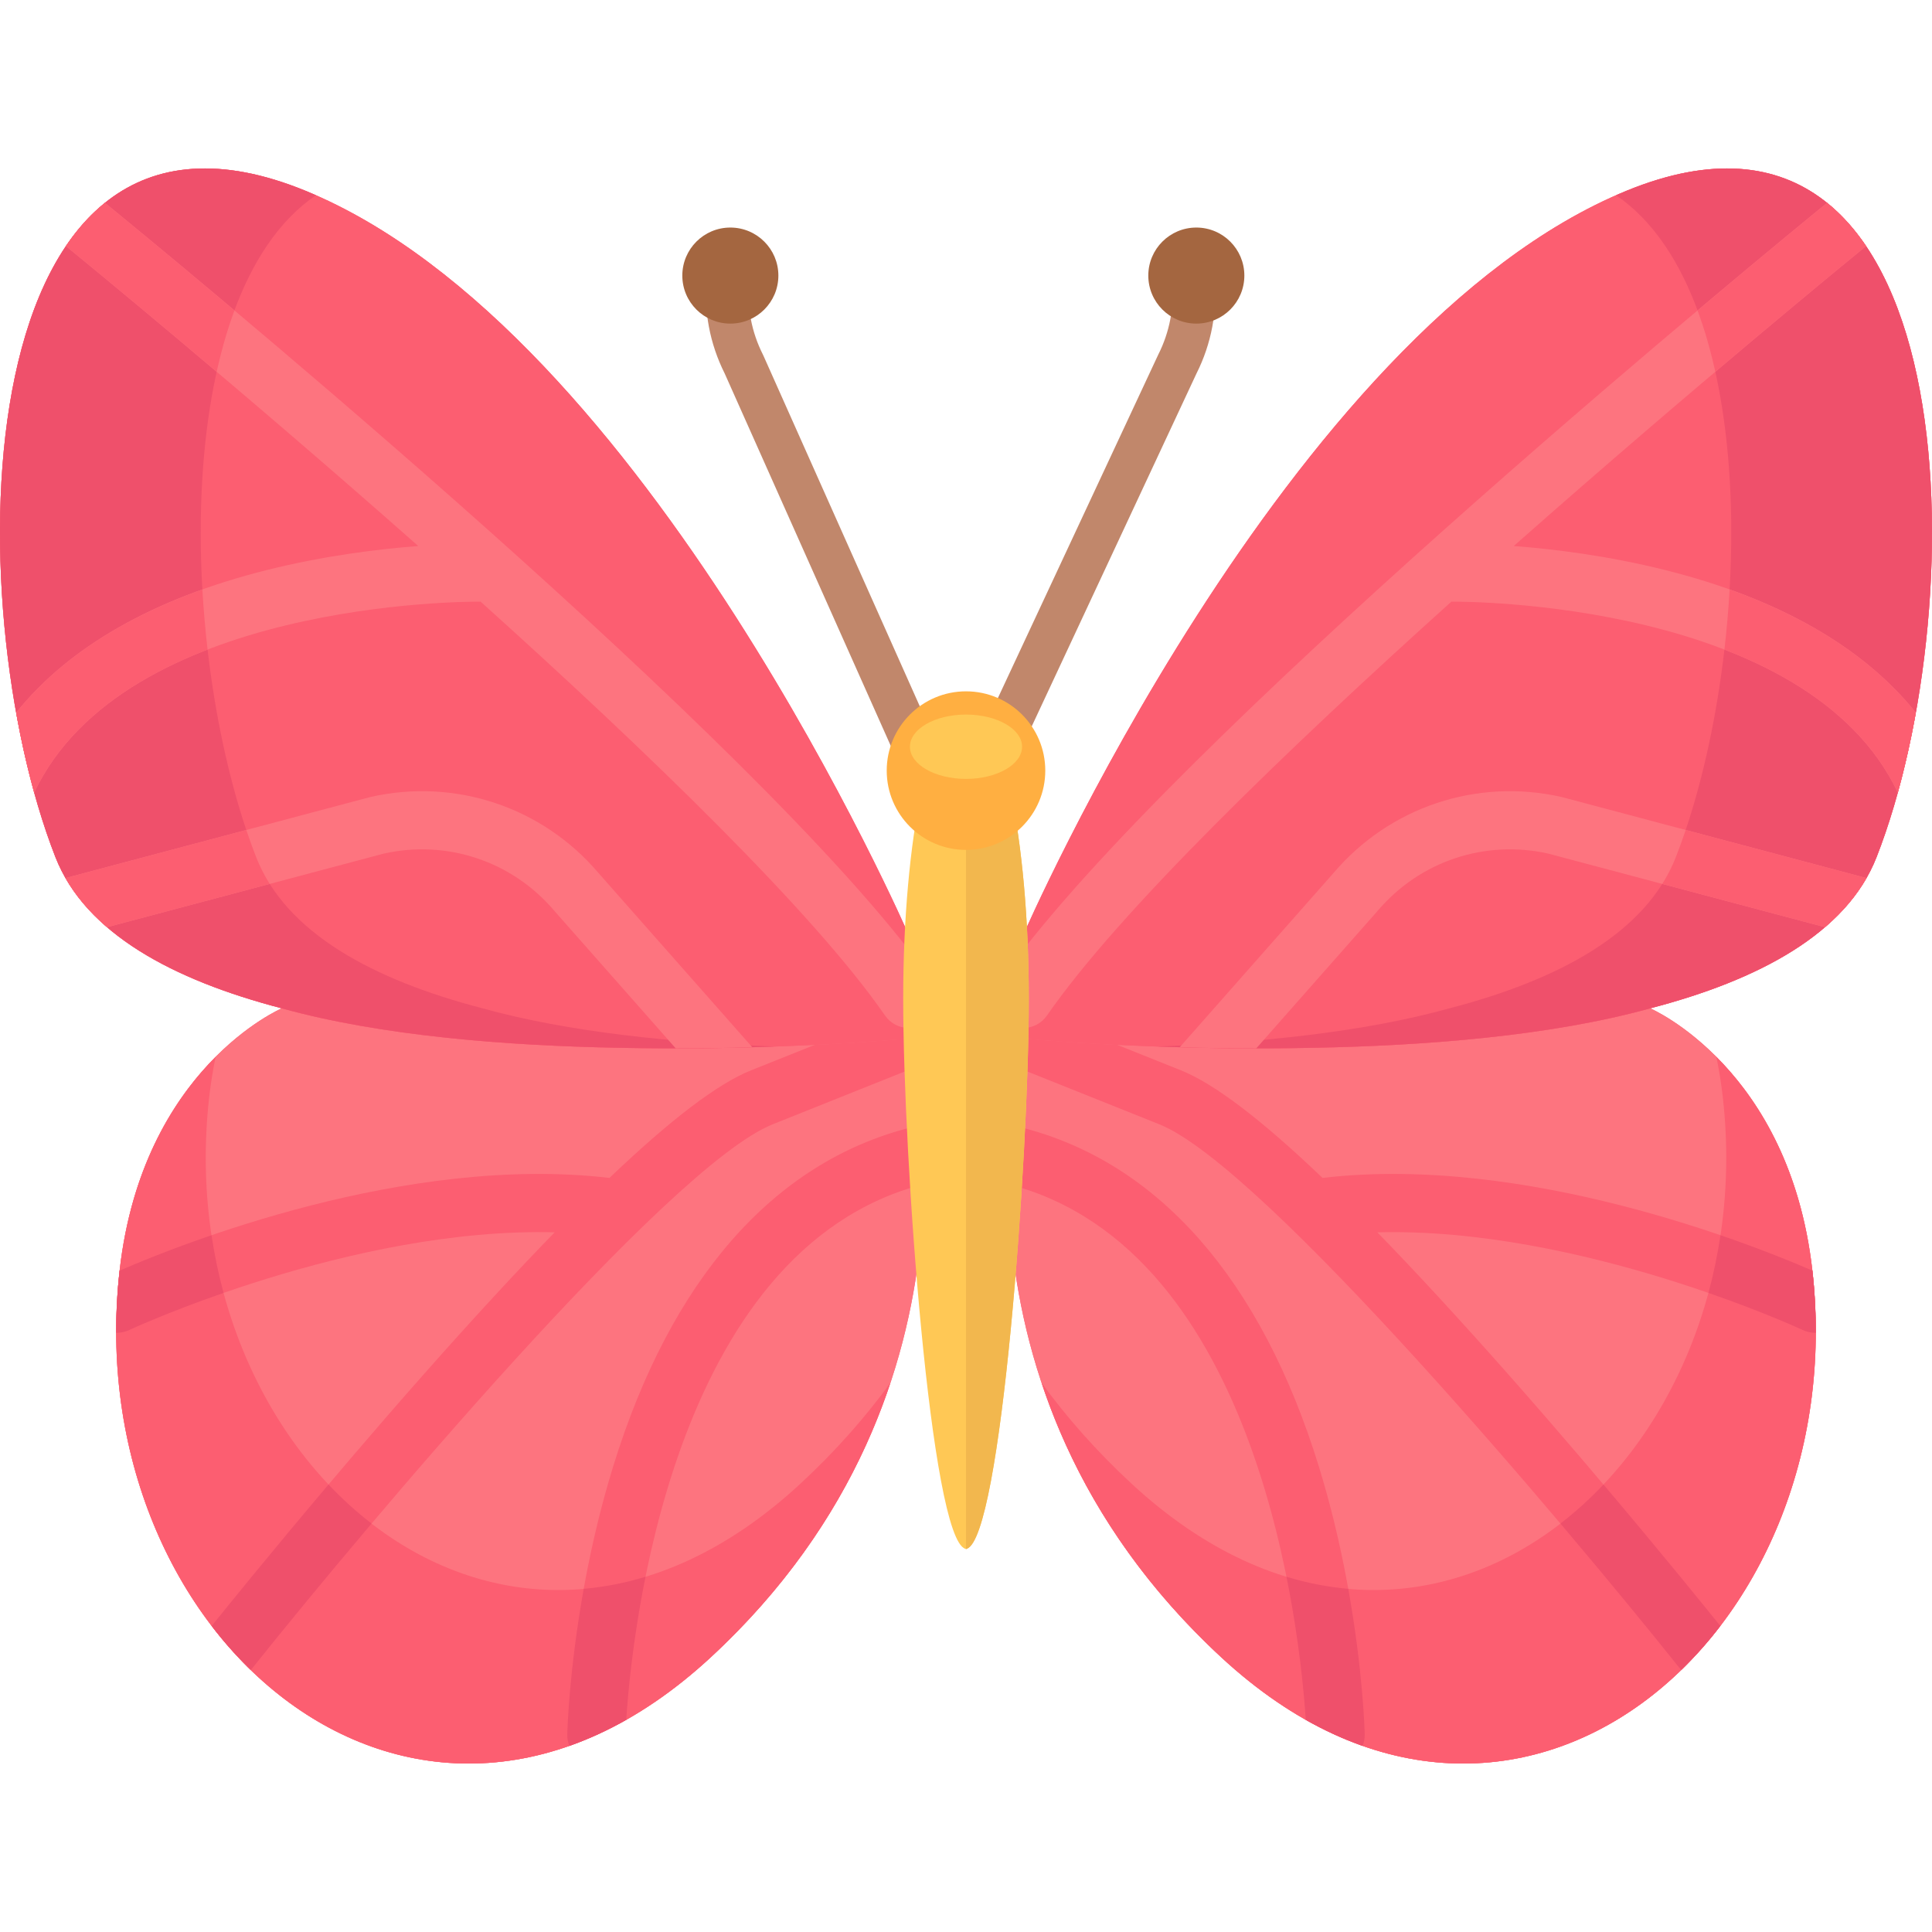 <?xml version="1.0" encoding="iso-8859-1"?>
<!-- Generator: Adobe Illustrator 19.0.0, SVG Export Plug-In . SVG Version: 6.00 Build 0)  -->
<svg version="1.1" id="Capa_1" xmlns="http://www.w3.org/2000/svg" xmlns:xlink="http://www.w3.org/1999/xlink" x="0px" y="0px"
	 viewBox="0 0 512.001 512.001" style="enable-background:new 0 0 512.001 512.001;" xml:space="preserve">
<g>
	<path style="fill:#C1876B;" d="M241.134,200.81c-2.23,0-4.257-1.315-5.164-3.351l-43.916-98.471
		c-3.97-7.93-5.604-16.659-4.768-25.328c0.281-2.912,2.69-5.108,5.602-5.108c0.186,0,0.372,0.009,0.56,0.027
		c1.507,0.145,2.862,0.867,3.822,2.031c0.96,1.165,1.408,2.633,1.264,4.135c-0.638,6.599,0.624,13.247,3.649,19.226
		c0.041,0.081,0.081,0.166,0.119,0.251l43.988,98.634c1.269,2.845-0.014,6.193-2.859,7.462
		C242.698,200.645,241.925,200.81,241.134,200.81z"/>
	<path style="fill:#C1876B;" d="M265.932,200.81c-0.827,0-1.629-0.179-2.385-0.533c-1.368-0.638-2.405-1.772-2.92-3.189
		c-0.515-1.419-0.447-2.952,0.191-4.32l46.134-98.794c3.025-5.981,4.287-12.629,3.65-19.228c-0.145-1.502,0.303-2.97,1.264-4.135
		c0.96-1.165,2.315-1.886,3.817-2.03c0.194-0.02,0.382-0.029,0.568-0.029c2.911,0,5.317,2.197,5.599,5.109
		c0.839,8.691-0.806,17.44-4.759,25.305l-46.034,98.583C270.131,199.53,268.119,200.81,265.932,200.81z"/>
</g>
<path style="fill:#FC5E71;" d="M431.108,50.532c-90.346,36.905-160.05,197.522-160.05,197.522v27.131c0,0,0.174,0.017,0.499,0.047
	c-0.319-0.03-0.499-0.047-0.499-0.047s-25.183,92.041,52.577,164.008s167.577-5.536,156.673-102.415
	c-6.058-53.82-42.987-69.561-42.988-69.561h-0.001c28.807-7.489,52.098-19.9,59.992-40.068
	C523.791,159.49,521.454,13.627,431.108,50.532z"/>
<path style="fill:#FD747F;" d="M271.058,275.185c0,0,34.525,3.391,76.77,2.493c29.865-0.544,63.155-3.141,89.489-10.46
	c0.001,0,0.002,0,0.003-0.001c0.001,0.001,36.93,15.741,42.988,69.561c10.904,96.879-78.913,174.381-156.673,102.414
	C245.875,367.226,271.058,275.185,271.058,275.185z"/>
<g>
	<path style="fill:#FC5E71;" d="M480.307,336.778c-3.201-28.436-15.018-46.235-25.454-56.706c0.703,3.4,1.291,6.958,1.715,10.722
		c10.904,96.879-78.913,174.382-156.673,102.415c-9.379-8.681-17.248-17.654-23.857-26.722
		c7.922,23.789,22.315,49.307,47.596,72.705C401.395,511.16,491.211,433.657,480.307,336.778z"/>
	<path style="fill:#FC5E71;" d="M431.108,50.532c-90.346,36.905-160.05,197.522-160.05,197.522v27.131c0,0,0.173,0.017,0.496,0.047
		c4.302,0.4,36.933,3.282,76.274,2.446c29.865-0.544,63.155-3.141,89.489-10.46c0.001,0,0.002,0,0.003-0.001h-0.001
		c28.807-7.489,52.098-19.9,59.992-40.068C523.791,159.49,521.454,13.627,431.108,50.532z"/>
</g>
<path style="fill:#EF506B;" d="M431.108,50.532c-0.946,0.387-1.89,0.792-2.831,1.205c39.461,26.92,36.017,123.862,15.841,175.412
	c-7.893,20.168-31.185,32.579-59.992,40.068h0.001c-0.001,0-0.002,0-0.003,0.001c-22.847,6.35-50.927,9.143-77.466,10.127
	c11.914,0.426,26.041,0.655,41.17,0.333c29.865-0.544,63.155-3.141,89.489-10.46c0.001,0,0.002,0,0.003-0.001h-0.001
	c28.807-7.489,52.098-19.9,59.992-40.068C523.791,159.49,521.454,13.627,431.108,50.532z"/>
<path style="fill:#FC5E71;" d="M480.307,336.778c-0.002-0.017-0.005-0.033-0.007-0.049c-15.977-6.949-75.943-30.907-129.808-24.565
	c-16.31-15.565-28.735-24.998-37.517-28.51l-16.898-6.759c-15.355-0.761-25.02-1.709-25.02-1.709s-0.751,2.748-1.593,7.661
	l37.789,15.115c27.644,11.057,108.716,107.562,137.622,143.814c0.218,0.274,0.455,0.523,0.7,0.758
	c3.67-3.565,7.126-7.451,10.327-11.639c-5.12-6.374-29.097-36.043-56.275-66.77c-12.804-14.476-24.324-26.97-34.622-37.55
	c53.85-1.375,111.973,25.534,112.738,25.892c1.059,0.499,2.175,0.734,3.273,0.734c0.06,0,0.12-0.011,0.18-0.013
	C481.21,347.797,480.931,342.322,480.307,336.778z"/>
<g>
	<path style="fill:#EF506B;" d="M424.938,393.417c-3.578,3.789-7.393,7.242-11.403,10.342c12.74,15.042,23.811,28.575,31.34,38.016
		c0.218,0.274,0.455,0.523,0.7,0.758c1.818-1.766,3.582-3.612,5.29-5.533c0.02-0.022,0.04-0.044,0.06-0.066
		c0.806-0.909,1.598-1.837,2.378-2.78c0.058-0.07,0.117-0.137,0.175-0.206c0.82-0.996,1.625-2.01,2.415-3.042
		c0.003-0.004,0.006-0.008,0.009-0.012C452.473,426.626,440.58,411.903,424.938,393.417z"/>
	<path style="fill:#EF506B;" d="M477.743,352.467c1.059,0.499,2.175,0.734,3.273,0.734c0.06,0,0.12-0.011,0.18-0.013
		c0,0,0-0.003,0-0.004c0.004-1.343-0.011-2.691-0.045-4.043c-0.001-0.022-0.002-0.044-0.002-0.066
		c-0.033-1.311-0.085-2.627-0.154-3.948c-0.017-0.31-0.042-0.623-0.061-0.934c-0.062-1.052-0.128-2.105-0.215-3.162
		c-0.117-1.414-0.251-2.832-0.411-4.254v-0.001c-0.002-0.017-0.005-0.032-0.006-0.049c-4.716-2.051-13.267-5.585-24.359-9.383
		c-0.782,5.227-1.845,10.334-3.19,15.288C467.743,347.836,477.433,352.322,477.743,352.467z"/>
</g>
<path style="fill:#FC5E71;" d="M270.95,298.865l-3.273-1.291c-0.366,4.813-0.578,10.266-0.486,16.237
	c67.203,17.305,77.427,119.828,78.852,141.959c5.028,2.845,10.061,5.131,15.07,6.899c0.379-0.943,0.578-1.975,0.552-3.056
	c-0.034-1.395-0.952-34.61-12.151-70.958C334.272,339.188,307.105,308.138,270.95,298.865z"/>
<path style="fill:#EF506B;" d="M361.665,459.614c-0.023-0.958-0.463-16.899-4.356-38.553c-5.398-0.477-10.87-1.522-16.381-3.202
	c3.426,16.973,4.681,31.172,5.114,37.912c1.254,0.71,2.508,1.384,3.762,2.024c0.027,0.014,0.054,0.026,0.082,0.04
	c1.233,0.628,2.465,1.225,3.697,1.788c0.003,0.001,0.005,0.002,0.008,0.004c2.51,1.147,5.019,2.159,7.521,3.043
	C361.492,461.727,361.691,460.694,361.665,459.614z"/>
<path style="fill:#FD747F;" d="M502.945,210.041c1.849-6.688,3.453-13.798,4.776-21.168c-13.93-17.404-36.445-30.297-66.388-37.795
	c-15.269-3.822-29.651-5.575-40.17-6.377c47.693-42.183,90.541-77.182,93.369-79.486c-3.008-4.46-6.444-8.32-10.337-11.455
	C470.622,64.824,321.64,186.826,271.057,251.855v20.578c0.021,0,0.042,0.005,0.064,0.005c2.444,0,4.848-1.161,6.343-3.323
	c18.962-27.412,63.393-70.284,107.165-109.668C388.523,159.406,478.97,159.389,502.945,210.041z"/>
<g>
	<path style="fill:#FC5E71;" d="M458.369,156.221c-0.306,5.339-0.77,10.666-1.379,15.927c19.24,7.438,37.116,19.219,45.955,37.894
		v-0.001c0.45-1.627,0.884-3.28,1.304-4.955c0.02-0.081,0.041-0.161,0.061-0.242c0.411-1.647,0.808-3.315,1.19-5.003
		c0.02-0.09,0.041-0.181,0.061-0.271c0.384-1.708,0.754-3.435,1.108-5.181c0.007-0.035,0.014-0.07,0.021-0.105
		c0.36-1.785,0.705-3.589,1.032-5.408c0,0,0-0.002,0-0.003C496.574,174.946,479.917,163.918,458.369,156.221z"/>
	<path style="fill:#FC5E71;" d="M449.867,82.266c1.883,5.083,3.446,10.531,4.709,16.255c22.51-19.059,38.278-31.938,39.956-33.305
		c-0.001-0.002-0.002-0.003-0.003-0.005c-0.347-0.514-0.7-1.017-1.058-1.515c-0.076-0.105-0.153-0.209-0.229-0.314
		c-0.3-0.412-0.605-0.818-0.913-1.218c-0.075-0.098-0.15-0.196-0.226-0.293c-0.777-0.995-1.577-1.955-2.404-2.875
		c-0.005-0.005-0.01-0.011-0.014-0.016c-0.402-0.447-0.811-0.883-1.226-1.312c-0.057-0.059-0.115-0.118-0.172-0.177
		c-0.39-0.399-0.784-0.791-1.185-1.173c-0.037-0.036-0.074-0.072-0.112-0.108c-0.903-0.858-1.833-1.674-2.79-2.446
		c-0.001-0.001-0.003-0.002-0.004-0.003C480.642,56.657,467.793,67.17,449.867,82.266z"/>
</g>
<path style="fill:#FD747F;" d="M414.118,211.285c-0.09-0.024-0.181-0.046-0.271-0.067c-22.404-5.099-45.554,2.611-60.433,20.117
	l-40.781,46.201c6.31,0.177,13.125,0.289,20.294,0.293l32.088-36.354c0.034-0.038,0.067-0.077,0.1-0.116
	c11.116-13.111,28.416-18.909,45.183-15.146l73.343,19.501c4.513-3.876,8.235-8.2,10.999-13.02L414.118,211.285z"/>
<g>
	<path style="fill:#FC5E71;" d="M494.641,232.694l-47.915-12.74c-0.834,2.481-1.703,4.886-2.607,7.195
		c-0.972,2.482-2.179,4.846-3.599,7.099l43.12,11.465c0.017-0.014,0.033-0.028,0.05-0.042c0.516-0.444,1.021-0.895,1.516-1.35
		c0.04-0.037,0.082-0.073,0.122-0.111c0.514-0.476,1.017-0.959,1.507-1.448c0.017-0.017,0.035-0.034,0.053-0.052
		C489.962,239.636,492.57,236.305,494.641,232.694z"/>
	<path style="fill:#FC5E71;" d="M80.892,50.532c90.346,36.905,160.05,197.522,160.05,197.522v27.131c0,0-0.174,0.017-0.499,0.047
		c0.319-0.03,0.499-0.047,0.499-0.047s25.183,92.041-52.577,164.008S20.788,433.657,31.692,336.778
		c6.058-53.82,42.987-69.561,42.988-69.561h0.001c-28.807-7.489-52.098-19.9-59.992-40.068
		C-11.791,159.49-9.454,13.627,80.892,50.532z"/>
</g>
<path style="fill:#FD747F;" d="M240.942,275.185c0,0-34.525,3.391-76.77,2.493c-29.865-0.544-63.155-3.141-89.489-10.46
	c-0.001,0-0.002,0-0.003-0.001c-0.002,0.001-36.93,15.741-42.988,69.561c-10.904,96.879,78.913,174.381,156.673,102.414
	C266.125,367.226,240.942,275.185,240.942,275.185z"/>
<g>
	<path style="fill:#FC5E71;" d="M31.693,336.778c3.2-28.436,15.018-46.235,25.454-56.706c-0.703,3.4-1.291,6.958-1.715,10.722
		c-10.904,96.879,78.913,174.382,156.673,102.415c9.379-8.681,17.248-17.654,23.857-26.722
		c-7.922,23.789-22.315,49.307-47.596,72.705C110.605,511.16,20.789,433.657,31.693,336.778z"/>
	<path style="fill:#FC5E71;" d="M80.892,50.532c90.346,36.905,160.05,197.522,160.05,197.522v27.131c0,0-0.173,0.017-0.496,0.047
		c-4.302,0.4-36.933,3.282-76.274,2.446c-29.865-0.544-63.155-3.141-89.489-10.46c-0.001,0-0.002,0-0.003-0.001h0.001
		c-28.807-7.489-52.098-19.9-59.992-40.068C-11.791,159.49-9.454,13.627,80.892,50.532z"/>
</g>
<path style="fill:#EF506B;" d="M80.892,50.532c0.946,0.387,1.89,0.792,2.831,1.205c-39.461,26.92-36.017,123.862-15.841,175.412
	c7.893,20.168,31.185,32.579,59.992,40.068h-0.001c0.001,0,0.002,0,0.002,0c22.848,6.35,50.928,9.143,77.467,10.127
	c-11.914,0.426-26.041,0.655-41.17,0.333c-29.865-0.544-63.155-3.141-89.489-10.46c-0.001,0-0.002,0-0.003-0.001h0.001
	c-28.807-7.489-52.098-19.9-59.992-40.068C-11.791,159.49-9.454,13.627,80.892,50.532z"/>
<path style="fill:#FC5E71;" d="M31.693,336.778c0.002-0.017,0.005-0.033,0.007-0.049c15.977-6.949,75.943-30.907,129.808-24.565
	c16.31-15.565,28.735-24.998,37.517-28.51l16.898-6.759c15.355-0.761,25.02-1.709,25.02-1.709s0.751,2.748,1.593,7.661
	l-37.789,15.115C177.103,309.019,96.031,405.524,67.125,441.775c-0.218,0.274-0.455,0.523-0.7,0.758
	c-3.67-3.565-7.126-7.451-10.327-11.639c5.12-6.374,29.097-36.043,56.275-66.77c12.804-14.476,24.324-26.97,34.622-37.55
	c-53.85-1.375-111.973,25.534-112.738,25.892c-1.059,0.499-2.175,0.734-3.273,0.734c-0.06,0-0.12-0.011-0.18-0.013
	C30.79,347.797,31.069,342.322,31.693,336.778z"/>
<g>
	<path style="fill:#EF506B;" d="M87.062,393.417c3.578,3.789,7.393,7.242,11.403,10.342c-12.74,15.042-23.811,28.575-31.34,38.016
		c-0.218,0.274-0.455,0.523-0.7,0.758c-1.818-1.766-3.582-3.612-5.29-5.533c-0.02-0.022-0.04-0.044-0.06-0.066
		c-0.806-0.909-1.598-1.837-2.378-2.78c-0.058-0.07-0.117-0.137-0.175-0.206c-0.82-0.996-1.625-2.01-2.415-3.042
		c-0.003-0.004-0.006-0.008-0.009-0.012C59.527,426.626,71.42,411.903,87.062,393.417z"/>
	<path style="fill:#EF506B;" d="M34.257,352.467c-1.059,0.499-2.175,0.734-3.273,0.734c-0.06,0-0.12-0.011-0.18-0.013
		c0,0,0-0.003,0-0.004c-0.004-1.343,0.011-2.691,0.045-4.043c0.001-0.022,0.002-0.044,0.002-0.066
		c0.033-1.311,0.085-2.627,0.154-3.948c0.017-0.31,0.042-0.623,0.061-0.934c0.062-1.052,0.128-2.105,0.215-3.162
		c0.117-1.414,0.251-2.832,0.411-4.254v-0.001c0.002-0.017,0.005-0.032,0.007-0.049c4.716-2.051,13.267-5.585,24.359-9.383
		c0.782,5.227,1.845,10.334,3.19,15.288C44.257,347.836,34.567,352.322,34.257,352.467z"/>
</g>
<path style="fill:#FC5E71;" d="M241.05,298.865l3.273-1.291c0.366,4.813,0.578,10.266,0.486,16.237
	c-67.203,17.305-77.427,119.828-78.852,141.959c-5.028,2.845-10.061,5.131-15.07,6.899c-0.379-0.943-0.578-1.975-0.553-3.056
	c0.034-1.395,0.952-34.61,12.151-70.958C177.728,339.188,204.895,308.138,241.05,298.865z"/>
<path style="fill:#EF506B;" d="M150.335,459.614c0.023-0.958,0.463-16.899,4.356-38.553c5.398-0.477,10.87-1.522,16.381-3.202
	c-3.426,16.973-4.681,31.172-5.114,37.912c-1.254,0.71-2.508,1.384-3.762,2.024c-0.027,0.014-0.054,0.026-0.082,0.04
	c-1.233,0.628-2.465,1.225-3.697,1.788c-0.003,0.001-0.005,0.002-0.008,0.004c-2.51,1.147-5.019,2.159-7.521,3.043
	C150.508,461.727,150.309,460.694,150.335,459.614z"/>
<path style="fill:#FD747F;" d="M9.055,210.041c-1.849-6.688-3.453-13.798-4.776-21.168c13.93-17.404,36.445-30.297,66.388-37.795
	c15.269-3.822,29.651-5.575,40.17-6.377c-47.693-42.183-90.541-77.182-93.369-79.486c3.008-4.46,6.445-8.32,10.337-11.455
	C41.377,64.824,190.36,186.826,240.943,251.855v20.578c-0.021,0-0.042,0.005-0.064,0.005c-2.444,0-4.848-1.161-6.343-3.323
	c-18.962-27.412-63.393-70.284-107.165-109.668C123.477,159.406,33.03,159.389,9.055,210.041z"/>
<g>
	<path style="fill:#FC5E71;" d="M53.631,156.221c0.306,5.339,0.77,10.666,1.379,15.927c-19.24,7.438-37.116,19.219-45.955,37.894
		v-0.001c-0.45-1.627-0.884-3.28-1.304-4.955c-0.02-0.081-0.041-0.161-0.061-0.242c-0.411-1.647-0.808-3.315-1.19-5.003
		c-0.02-0.09-0.041-0.181-0.061-0.271c-0.384-1.708-0.754-3.435-1.108-5.181c-0.007-0.035-0.014-0.07-0.021-0.105
		c-0.36-1.785-0.705-3.589-1.032-5.408c0,0,0-0.002-0.001-0.003C15.426,174.946,32.083,163.918,53.631,156.221z"/>
	<path style="fill:#FC5E71;" d="M62.133,82.266c-1.883,5.083-3.446,10.531-4.709,16.255c-22.51-19.06-38.278-31.938-39.957-33.306
		c0.001-0.002,0.002-0.003,0.003-0.005c0.347-0.514,0.7-1.017,1.058-1.515c0.076-0.105,0.153-0.209,0.229-0.314
		c0.3-0.412,0.605-0.818,0.913-1.218c0.075-0.098,0.15-0.196,0.226-0.293c0.777-0.995,1.577-1.955,2.404-2.875
		c0.005-0.005,0.01-0.011,0.014-0.016c0.402-0.447,0.812-0.883,1.226-1.312c0.057-0.059,0.115-0.118,0.172-0.177
		c0.39-0.399,0.784-0.791,1.185-1.173c0.037-0.036,0.074-0.072,0.112-0.108c0.903-0.858,1.833-1.674,2.79-2.446
		c0.001-0.001,0.003-0.002,0.004-0.003C31.358,56.657,44.207,67.17,62.133,82.266z"/>
</g>
<path style="fill:#FD747F;" d="M97.882,211.285c0.09-0.024,0.181-0.046,0.271-0.067c22.404-5.099,45.554,2.611,60.433,20.117
	l40.781,46.201c-6.31,0.177-13.126,0.289-20.294,0.293l-32.088-36.354c-0.034-0.038-0.067-0.077-0.1-0.116
	c-11.116-13.111-28.416-18.909-45.183-15.146l-73.343,19.501c-4.513-3.876-8.235-8.2-10.999-13.02L97.882,211.285z"/>
<path style="fill:#FC5E71;" d="M17.359,232.694l47.916-12.74c0.834,2.481,1.703,4.886,2.607,7.195
	c0.972,2.482,2.179,4.846,3.599,7.099L28.36,245.714c-0.016-0.014-0.033-0.028-0.05-0.042c-0.516-0.444-1.021-0.895-1.516-1.35
	c-0.04-0.037-0.082-0.073-0.122-0.111c-0.514-0.476-1.017-0.959-1.507-1.448c-0.017-0.017-0.035-0.034-0.053-0.052
	C22.038,239.636,19.43,236.305,17.359,232.694z"/>
<g>
	<circle style="fill:#A46640;" cx="193.55" cy="73.031" r="12.727"/>
	<circle style="fill:#A46640;" cx="317.04" cy="73.031" r="12.727"/>
</g>
<path style="fill:#FFC855;" d="M272.643,264.666c0-42.671-7.329-77.352-16.447-78.324v-0.046c-0.066,0-0.13,0.02-0.196,0.023
	c-0.066-0.004-0.13-0.023-0.196-0.023v0.046c-9.118,0.972-16.447,35.653-16.447,78.324c0,42.673,7.328,142.956,16.447,145.773v0.067
	c0.065,0,0.131-0.024,0.196-0.034c0.065,0.01,0.13,0.034,0.196,0.034v-0.067C265.314,407.623,272.643,307.339,272.643,264.666z"/>
<path style="fill:#F2B74E;" d="M256.196,186.342v-0.046c-0.066,0-0.13,0.02-0.196,0.023l0,0v224.154l0,0
	c0.065,0.01,0.13,0.033,0.196,0.033v-0.067c9.119-2.816,16.447-103.1,16.447-145.773
	C272.643,221.995,265.314,187.314,256.196,186.342z"/>
<circle style="fill:#FFAF41;" cx="256" cy="204.221" r="21.01"/>
<ellipse style="fill:#FFC855;" cx="256" cy="197.891" rx="14.857" ry="8.526"/>
<g>
</g>
<g>
</g>
<g>
</g>
<g>
</g>
<g>
</g>
<g>
</g>
<g>
</g>
<g>
</g>
<g>
</g>
<g>
</g>
<g>
</g>
<g>
</g>
<g>
</g>
<g>
</g>
<g>
</g>
</svg>
